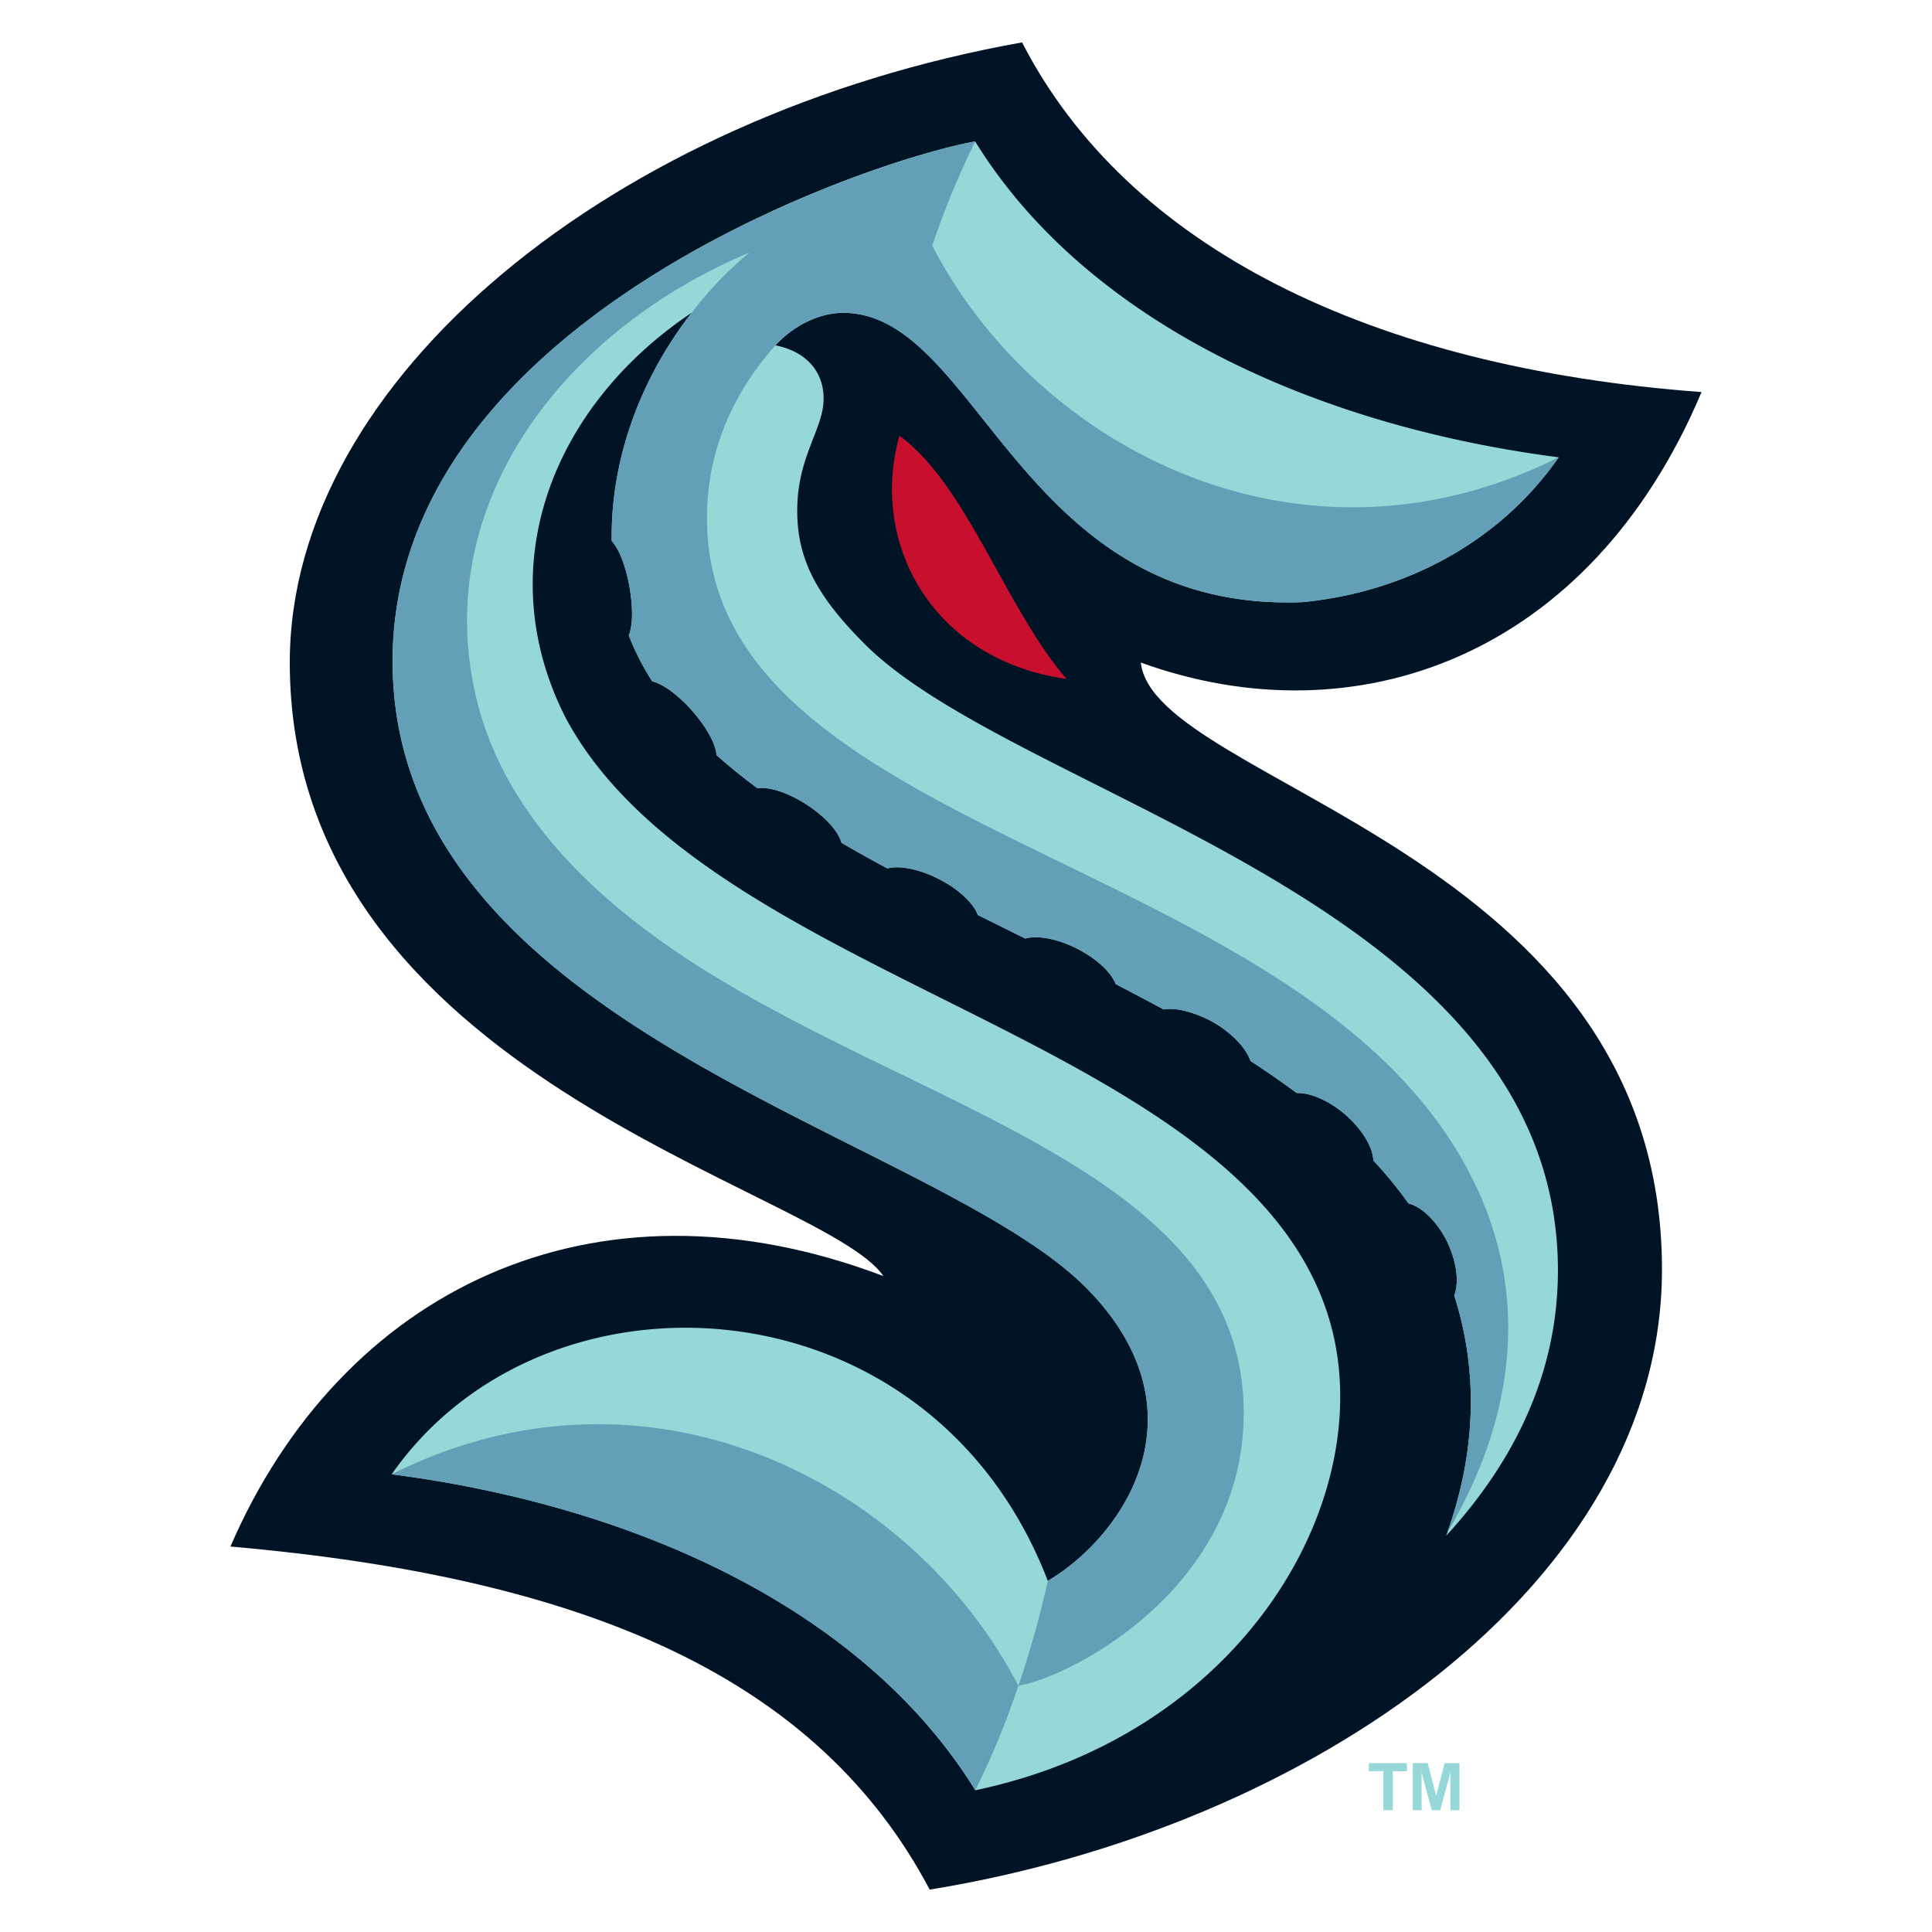 <?xml version="1.0"?>
<!-- LOGO FROM SHOWTIMEHOCKEY.CA ""-->
<svg xmlns="http://www.w3.org/2000/svg" width="120" height="120" viewBox="0 0 120 120"><svg viewBox="-10 -10 366.97 455.66" width="120" height="120" id="kraken" y="0"><path d="M0 354.75c84.88 7.42 138.72 31.36 164.92 80.91 89.72-14.54 172.71-72.09 172.71-146.26 0-98.82-119.73-114.35-122.92-143.14 50.36 18.25 105.8-1 132.25-63.79C268.73 76.69 211.46 48.14 186.71 0 90.71 17.09 14 79.18 14 146.26c0 98 125.92 123.91 140 144.7C85.3 264.9 26.03 294.6 0 354.75z" fill="#001425"/><path d="M148.9 141.19c-10.74-10.91-15.22-19.45-15.22-30.73 0-12.9 6.22-19.21 6.22-26.45 0-6.21-3.9-11.08-11.37-12.56 4.44-4.78 10.45-7.66 16-7.66 32 0 41.48 70.77 108.29 68.23 23.82-2.28 46.32-13.86 60.46-34.16-58.35-7.57-111.61-32.37-137.64-74.51-27 4.91-140.22 44-137.35 125.64 3.02 85.16 128.95 108.84 164.19 145.39 27.77 28.83 8.21 57.89-9.7 68.46-27.66-71.94-118.55-77.01-154.74-25.13 58.35 7.57 111.62 32.37 137.64 74.52 64.36-13.51 95.41-69.94 83.6-110.65-19.56-67.37-146.56-79.22-180.24-142.33-18-35.5-3.2-73.41 29.71-95.47-12.91 16.65-19.1 35.84-18.82 53.8 2.92 3.18 4.17 10.64 4.19 10.79.43 2.61 1.19 8.11-.17 11.48a60 60 0 005.53 10.84c4.41 1.1 9.36 6.85 9.46 7 4.85 5.58 5.6 9.09 5.73 10.43 3 2.67 6.2 5.25 9.6 7.76 2.84-.34 7.15 1 11.55 3.83 5.06 3.32 7.58 6.59 8.3 9.06q5.28 3.08 10.83 6.05c2.83-.77 7.48.13 12.16 2.52s8.15 5.7 9.16 8.46l11.19 5.56c2.83-.82 7.53 0 12.25 2.4s8 5.59 9.08 8.33c3.82 2 7.61 4 11.34 6 3.48-.7 9 1.41 12 3.2 4.46 2.67 7.52 6.13 8.43 8.93q5.66 3.67 10.92 7.57c2.95-.13 7.3 1.56 11.36 5 4.37 3.81 6.62 8 6.71 10.91a95.73 95.73 0 018.29 10.13c3.58.9 7.19 5 9.2 9.19 2.78 6.07 2.42 10.34 1.6 12.55 4.83 15.07 6.13 34-1.64 55.88-.08.23-.18.5-.29.78 16.25-17.7 27.24-39.48 26.33-65.64-2.99-85.16-128.92-108.83-164.14-145.4z" fill="#96d8d8"/><path d="M197.22 150.13c-14.39-16.55-23.58-45.89-39.44-57.36-7.12 25.27 7.7 52.9 39.44 57.36z" fill="#c8102e"/><path d="M185.83 387.58a190.42 190.42 0 01-10.15 24.65c-26-42.15-79.29-66.95-137.64-74.52 60.29-30.23 122.71 1.57 147.79 49.87zM313.32 97.83c-60.29 30.23-122.71-1.57-147.79-49.86a190.42 190.42 0 0110.15-24.62c-25.49 4.64-140.2 43.29-137.35 125.64 2.98 85.16 128.91 108.84 164.15 145.39 27.77 28.83 8.21 57.89-9.7 68.46a229.58 229.58 0 01-6.94 24.74c13.12-2.29 52.88-23.34 53.14-63.85.36-55.83-71.8-70.62-126.49-104.51-45-27.89-53.76-55.56-56.05-73.08-5.37-41.21 23.71-78.84 66-96.59a86.28 86.28 0 00-13.69 14.28c-12.91 16.65-19.1 35.84-18.82 53.8 2.92 3.18 4.17 10.64 4.19 10.79.43 2.61 1.19 8.11-.17 11.48a60 60 0 005.53 10.79c4.41 1.1 9.36 6.85 9.46 7 4.85 5.58 5.6 9.09 5.73 10.43 3 2.67 6.2 5.25 9.6 7.76 2.84-.34 7.15 1 11.55 3.83 5.06 3.32 7.58 6.59 8.3 9.06q5.28 3.08 10.83 6.05c2.83-.77 7.48.13 12.16 2.52s8.15 5.7 9.16 8.46l11.19 5.56c2.83-.82 7.53 0 12.25 2.4s8 5.59 9.08 8.33c3.82 2 7.61 4 11.34 6 3.48-.7 9 1.41 12 3.2 4.46 2.67 7.52 6.13 8.43 8.93q5.66 3.67 10.92 7.57c2.95-.13 7.3 1.56 11.36 5 4.37 3.81 6.62 8 6.71 10.91a95.73 95.73 0 018.29 10.13c3.58.9 7.19 5 9.2 9.19 2.78 6.07 2.42 10.34 1.6 12.55 4.83 15.07 6.13 34-1.64 55.88 20.78-35.2 18.78-70.15-4.44-99.7-48.53-61.76-170.63-69.14-170.17-139.92.11-16.83 7.13-30.23 16.14-40.39 4.44-4.78 10.45-7.66 16-7.66 32 0 41.48 70.77 108.29 68.23 23.82-2.28 46.32-13.86 60.46-34.16z" fill="#639fb6"/><path d="M271.92 416.92v-9.19h-3.44v-1.9h9v1.92h-3.34v9.19zm6.93 0v-11.09h3.52l2 7.65 2-7.65h3.51v11.11h-2.14v-8.86l-2.41 8.86h-2l-2.39-8.86v8.86z" fill="#96d8d8"/></svg></svg>
